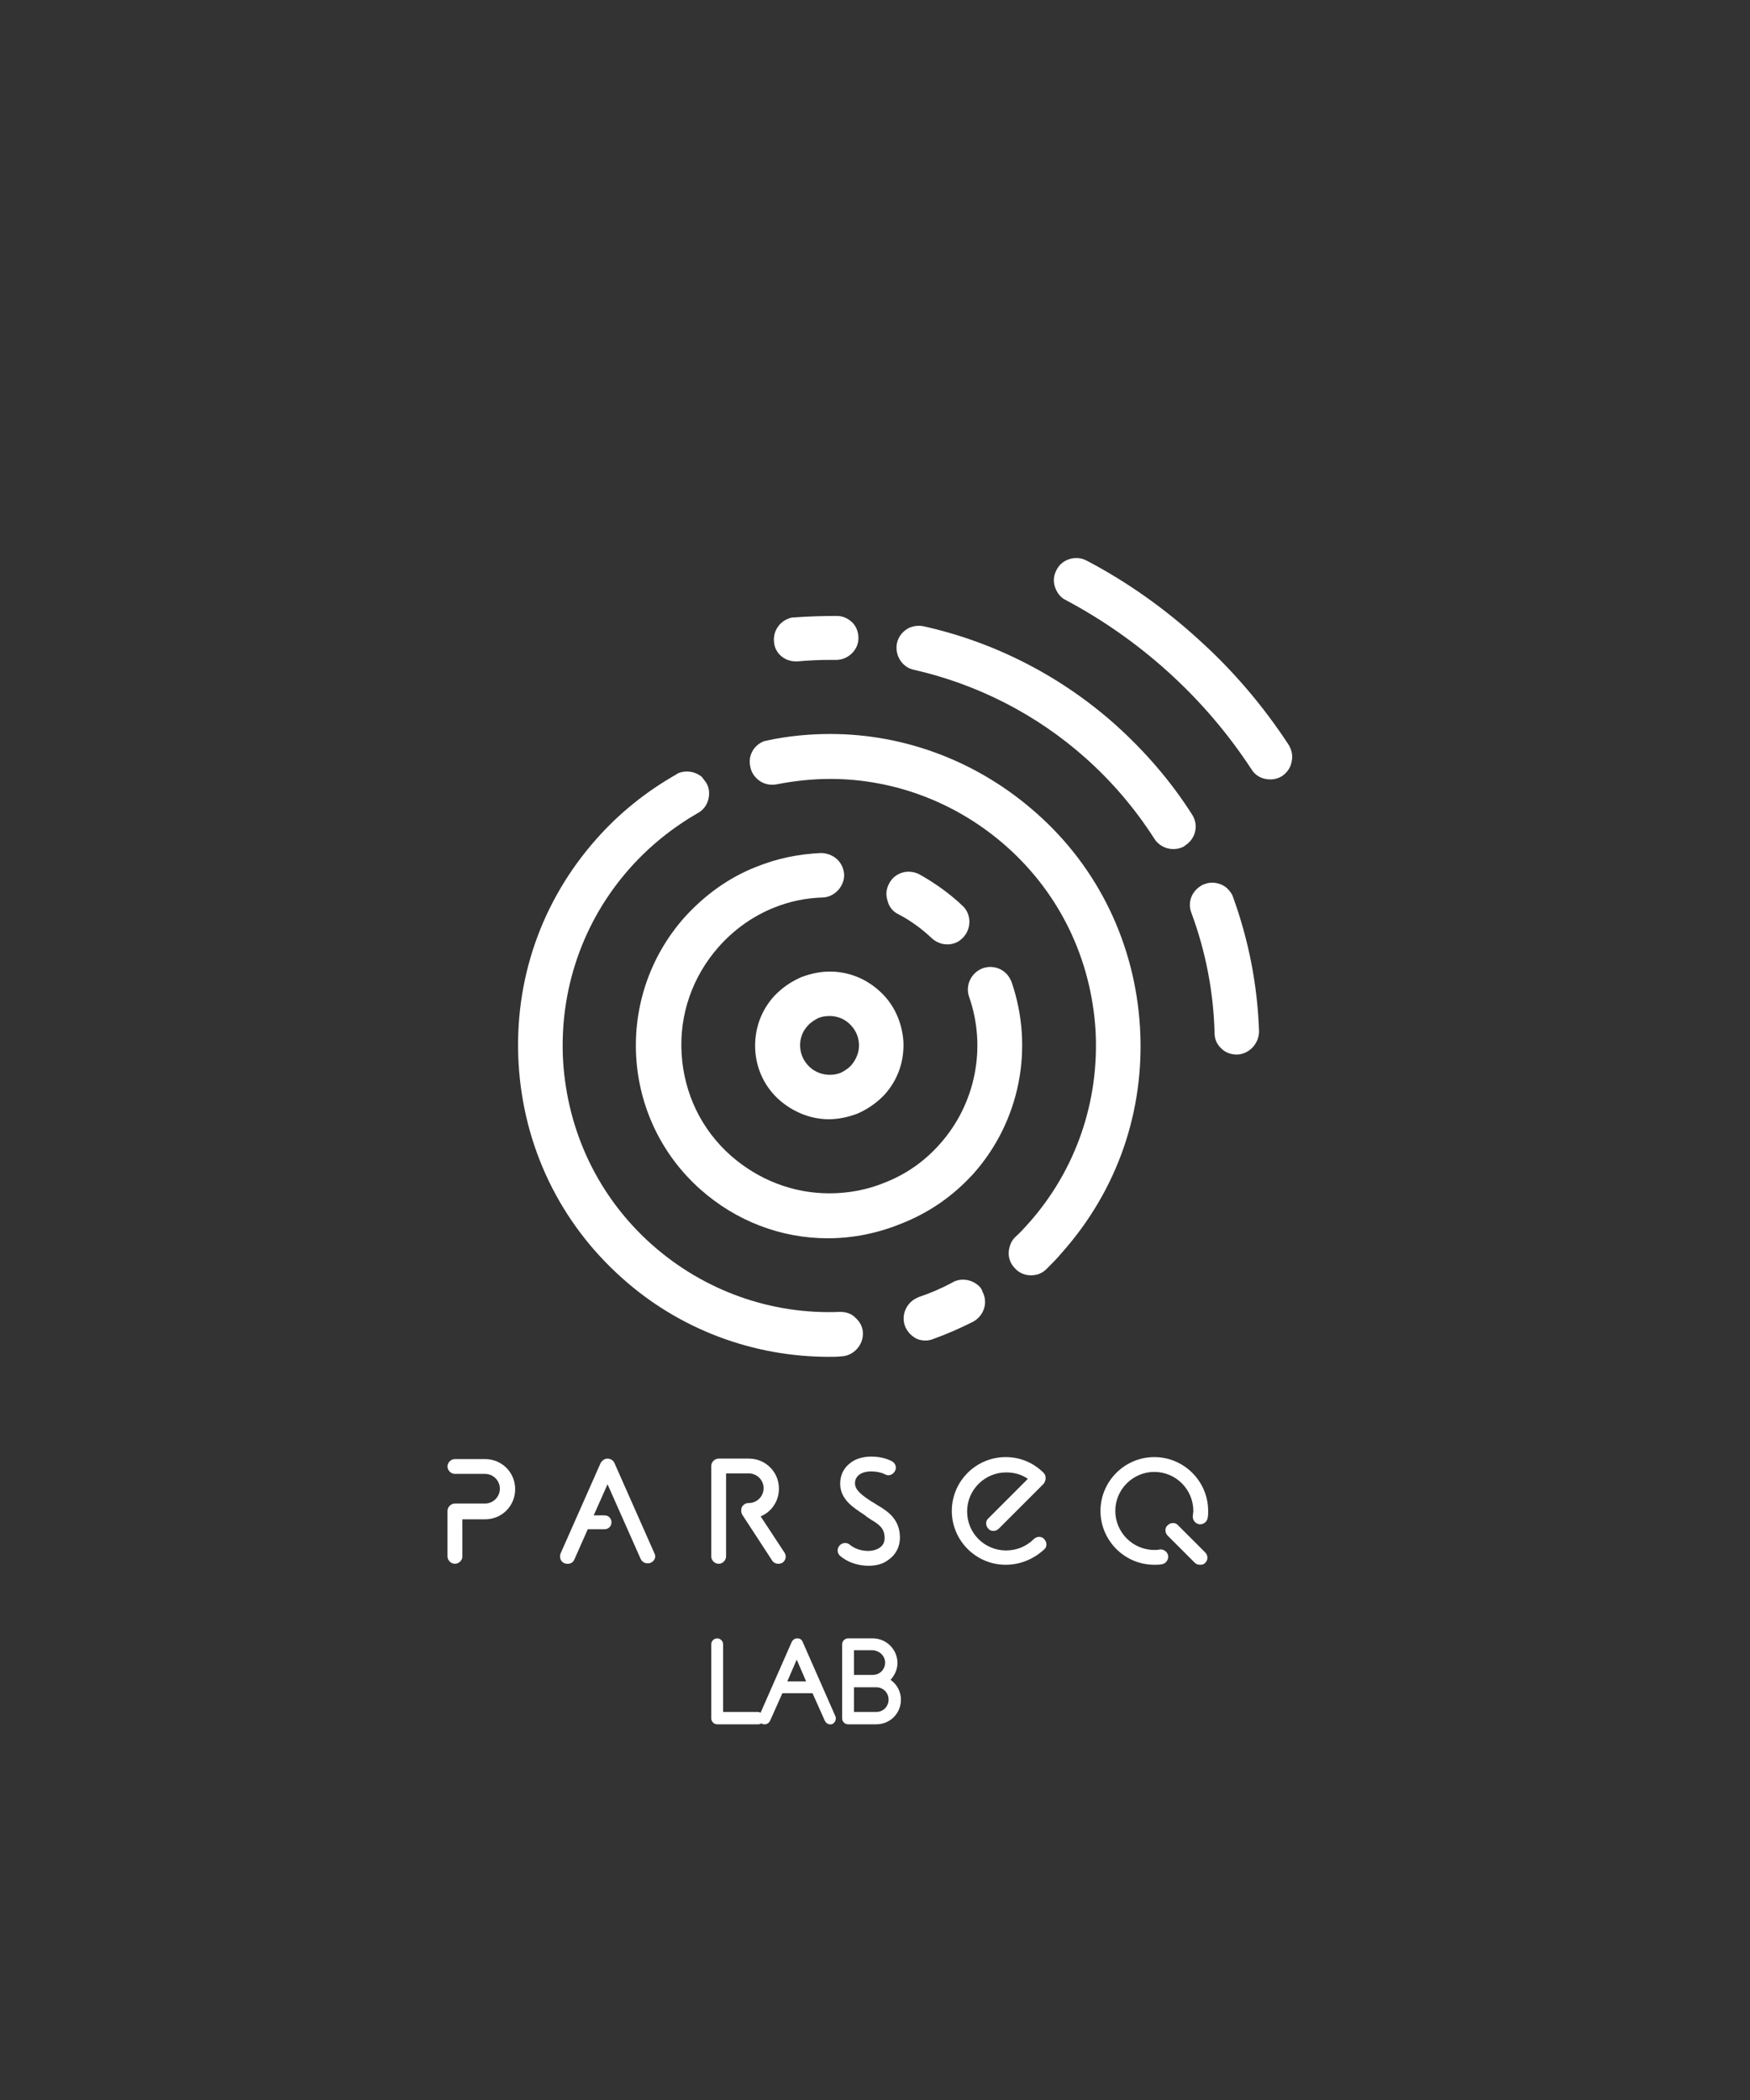 <?xml version="1.0" encoding="UTF-8"?> <!-- Generator: Adobe Illustrator 23.0.3, SVG Export Plug-In . SVG Version: 6.00 Build 0) --> <svg xmlns="http://www.w3.org/2000/svg" xmlns:xlink="http://www.w3.org/1999/xlink" id="Слой_1" x="0px" y="0px" viewBox="0 0 354.3 425.2" style="enable-background:new 0 0 354.3 425.2;" xml:space="preserve"><rect x="0" y="0" width="354.3" height="425.2" fill="#333333" stroke="none"/> <style type="text/css"> .st0{fill-rule:evenodd;clip-rule:evenodd;fill:#FFFFFF;} .st1{fill:#FFFFFF;} </style> <path class="st0" d="M172.4,215.6c-0.6,0.7-1.4,1.2-2.2,1.6c-2.1,0.8-4.5,0.4-6.2-1.1c-1.2-1.1-1.9-2.5-2-4.1 c-0.1-1.6,0.4-3.1,1.5-4.3c0.6-0.7,1.4-1.2,2.2-1.6c0.7-0.3,1.5-0.4,2.3-0.4c1.4,0,2.8,0.5,3.9,1.5c1.2,1.1,1.9,2.5,2,4.1 C174,212.9,173.4,214.4,172.4,215.6 M177.9,200.5c-2.8-2.5-6.3-3.8-9.9-3.8c-1.9,0-3.8,0.4-5.7,1.1c-2.1,0.9-4,2.2-5.6,3.9 c-2.7,3-4,6.8-3.8,10.8c0.2,4,2,7.7,5,10.3c2.8,2.4,6.3,3.8,9.9,3.8c1.9,0,3.8-0.4,5.7-1.1c2.1-0.9,4-2.2,5.6-3.9 c2.7-3,4-6.8,3.8-10.8C182.6,206.8,180.9,203.1,177.9,200.5"></path> <path class="st0" d="M197.1,237.6c9.4-10.6,12.3-25.4,7.7-38.8c-0.3-0.7-0.7-1.4-1.3-1.9c-1.2-1.1-2.9-1.4-4.5-0.9l-0.2,0.1 c-2.2,0.9-3.4,3.4-2.6,5.7c3.6,10.3,1.3,21.7-5.9,29.8c-3.1,3.5-6.8,6.1-11.1,7.8c-3.6,1.5-7.5,2.2-11.3,2.2 c-7.3,0-14.3-2.7-19.9-7.6c-6-5.3-9.5-12.6-10-20.6c-0.5-8,2.2-15.7,7.5-21.7c3.1-3.5,6.9-6.2,11.1-7.9c3.2-1.3,6.5-2,10-2.1 c2.4-0.1,4.4-2.3,4.3-4.7c-0.1-1.2-0.6-2.3-1.5-3.1c-0.9-0.8-2.1-1.2-3.2-1.2c-4.5,0.2-8.9,1.1-13.1,2.8 c-5.6,2.2-10.4,5.7-14.5,10.2c-14.3,16.1-12.9,40.8,3.2,55.1c7.2,6.4,16.3,9.9,25.8,9.9c5,0,10-1,14.7-2.9 C188.2,245.5,193,242.1,197.1,237.6"></path> <path class="st0" d="M181.9,185.1c2.5,1.3,4.8,3,6.8,4.9c0.9,0.8,2,1.2,3.1,1.2c0.6,0,1.1-0.1,1.6-0.3c0.6-0.2,1.1-0.6,1.6-1.1 c1.7-1.8,1.7-4.7-0.1-6.4c-0.4-0.3-0.7-0.7-1.1-1c-2.4-2.1-5-3.9-7.7-5.4c-1.2-0.6-2.6-0.7-3.8-0.2c-1,0.4-1.8,1.1-2.3,2.1 c-0.6,1.1-0.7,2.3-0.3,3.5C180,183.6,180.8,184.6,181.9,185.1"></path> <path class="st0" d="M198,260.2c-1.4-1.2-3.5-1.5-5.1-0.6c-2.2,1.2-4.5,2.2-6.9,3l-0.2,0.1c-2.2,0.9-3.4,3.4-2.6,5.7 c0.4,1.1,1.2,2,2.3,2.6c0.6,0.3,1.3,0.4,1.9,0.4c0.5,0,1-0.1,1.5-0.3c2.8-1,5.5-2.2,8.1-3.5c2.2-1.2,3.1-3.9,1.9-6.1 C198.8,261,198.4,260.5,198,260.2"></path> <path class="st0" d="M209.8,164.6c-11.6-10.3-26.4-16-41.7-16c-4.2,0-8.5,0.4-12.7,1.3c-0.3,0.1-0.6,0.1-0.8,0.2 c-2,0.8-3.2,2.9-2.7,5.1c0.2,1.2,0.9,2.2,1.9,2.9c1,0.7,2.2,0.9,3.4,0.7c3.6-0.7,7.2-1.1,10.9-1.1c13.1,0,25.8,4.9,35.7,13.7 c10.8,9.6,17.1,22.8,18,37.2c0.8,14.4-4,28.3-13.5,39c-0.8,0.9-1.7,1.9-2.7,2.8c-0.9,0.8-1.3,2-1.4,3.2c0,1.2,0.4,2.3,1.3,3.2 c0.8,0.9,2,1.4,3.2,1.4c0.6,0,1.2-0.1,1.7-0.3c0.5-0.2,1-0.5,1.5-1c1-1,2.1-2.1,3.1-3.3c11.2-12.6,16.8-28.7,15.8-45.6 C229.8,191.2,222.4,175.7,209.8,164.6"></path> <path class="st0" d="M170.1,265.6c-14,0.6-27.6-4.3-38.1-13.6c-10.8-9.6-17.1-22.8-18-37.2c-0.8-14.4,4-28.3,13.5-39 c4-4.5,8.6-8.2,13.8-11.2c1.1-0.6,1.8-1.6,2.1-2.7c0.3-1.2,0.2-2.4-0.4-3.4c-0.3-0.4-0.6-0.8-0.9-1.2c-1.3-1.1-3.1-1.4-4.7-0.8 c-0.2,0.1-0.4,0.2-0.5,0.3c-6,3.4-11.5,7.8-16.1,13c-11.2,12.6-16.8,28.7-15.8,45.6c1,16.8,8.4,32.2,21,43.4 c11.5,10.3,26.4,15.9,41.8,15.9c0.9,0,1.7,0,2.6-0.1c2.4-0.1,4.4-2.3,4.3-4.7c0-1.2-0.6-2.3-1.5-3.1 C172.5,266,171.3,265.6,170.1,265.6"></path> <path class="st0" d="M248.4,179.8c-0.8-0.7-1.9-1.1-3-1.1c-0.5,0-1.1,0.1-1.5,0.3l-0.1,0c-2.3,1-3.5,3.4-2.6,5.8 c2.9,7.8,4.5,16.1,4.7,24.4c0,1.2,0.5,2.3,1.4,3.1c0.8,0.8,1.9,1.2,3.1,1.2l0.1,0c2.4-0.1,4.4-2.2,4.4-4.7 c-0.3-9.3-2.1-18.5-5.3-27.3C249.4,180.9,248.9,180.3,248.4,179.8"></path> <path class="st0" d="M241.4,165c-4.3-6.8-9.6-12.9-15.6-18.3c-11-9.8-24.4-16.7-38.8-19.9c-0.9-0.2-1.8-0.1-2.7,0.2 c-1.4,0.6-2.4,1.8-2.7,3.2c-0.5,2.4,1,4.9,3.4,5.4c12.8,2.9,24.8,9,34.7,17.8c5.4,4.8,10.1,10.3,14,16.4c0.8,1.3,2.3,2.1,3.8,2.1 c0.6,0,1.2-0.1,1.7-0.3c0.3-0.1,0.5-0.2,0.7-0.4C242.1,169.8,242.7,167.1,241.4,165"></path> <path class="st0" d="M161.1,133.9c0.1,0,0.2,0,0.4,0c2.2-0.2,4.4-0.3,6.6-0.3c0.4,0,0.8,0,1.2,0c2.4,0,4.5-2,4.5-4.4 c0-1.3-0.5-2.6-1.5-3.4c-0.8-0.7-1.8-1.1-2.9-1.1c-2.9,0-5.8,0.1-8.6,0.3c-0.5,0-0.9,0.1-1.3,0.3c-1.8,0.7-3,2.6-2.8,4.6 C156.8,132.1,158.7,133.9,161.1,133.9"></path> <path class="st0" d="M260.9,150.8c-5.1-7.8-11.2-15-18.2-21.3c-6.9-6.3-14.5-11.7-22.7-16c-1.1-0.6-2.5-0.7-3.8-0.2 c-1,0.4-1.8,1.1-2.3,2.1c-0.6,1.1-0.7,2.3-0.3,3.5c0.4,1.1,1.1,2.1,2.2,2.6c15.2,8.1,28.2,19.9,37.6,34.3c0.8,1.3,2.2,2,3.8,2 c0.6,0,1.1-0.1,1.6-0.3c0.3-0.1,0.6-0.3,0.8-0.4c1-0.7,1.7-1.7,1.9-2.9C261.8,153,261.5,151.8,260.9,150.8"></path> <g> <g> <path class="st1" d="M233.7,316.8c-6,0-10.9-4.9-10.9-10.9c0-6,4.9-10.9,10.9-10.9c6,0,10.9,4.9,10.9,10.9c0,0.5,0,0.9-0.1,1.4 c-0.1,0.8-0.9,1.4-1.7,1.3c-0.8-0.1-1.4-0.9-1.3-1.7c0-0.3,0.1-0.7,0.1-1c0-4.3-3.5-7.9-7.9-7.9c-4.3,0-7.9,3.5-7.9,7.9 c0,4.3,3.5,7.9,7.9,7.9c0.4,0,0.7,0,1.1-0.1c0.8-0.1,1.6,0.5,1.7,1.3c0.1,0.8-0.5,1.6-1.3,1.7 C234.7,316.8,234.2,316.8,233.7,316.8z"></path> </g> <g> <path class="st1" d="M243,316.8c-0.4,0-0.8-0.1-1.1-0.4l-5.5-5.5c-0.6-0.6-0.6-1.6,0-2.1c0.6-0.6,1.6-0.6,2.1,0l5.5,5.5 c0.6,0.6,0.6,1.6,0,2.1C243.8,316.7,243.4,316.8,243,316.8z"></path> </g> </g> <g> <path class="st1" d="M92.1,316.6c-0.8,0-1.5-0.7-1.5-1.5v-9.2c0-0.8,0.7-1.5,1.5-1.5h6.1c1.7,0,3-1.4,3-3c0-1.7-1.4-3-3-3h-6.1 c-0.8,0-1.5-0.7-1.5-1.5c0-0.8,0.7-1.5,1.5-1.5h6.1c3.4,0,6.1,2.7,6.1,6.1c0,3.4-2.7,6.1-6.1,6.1h-4.6v7.6 C93.6,315.9,92.9,316.6,92.1,316.6z"></path> </g> <g> <path class="st1" d="M157.6,316.6c-0.5,0-1-0.2-1.3-0.7l-6-9.2c-0.3-0.5-0.3-1.1-0.1-1.6c0.3-0.5,0.8-0.8,1.3-0.8h0.1 c1.7,0,3-1.4,3-3c0-1.7-1.4-3-3-3h-4.6v16.8c0,0.8-0.7,1.5-1.5,1.5c-0.8,0-1.5-0.7-1.5-1.5v-18.3c0-0.8,0.7-1.5,1.5-1.5h6.1 c3.4,0,6.1,2.7,6.1,6.1c0,2.5-1.5,4.7-3.7,5.6l4.8,7.3c0.5,0.7,0.3,1.6-0.4,2.1C158.2,316.5,157.9,316.6,157.6,316.6z"></path> </g> <g> <path class="st1" d="M203.6,316.8c-6,0-10.9-4.9-10.9-10.9c0-6,4.9-10.9,10.9-10.9c2.9,0,5.6,1.1,7.7,3.2c0.3,0.3,0.4,0.7,0.4,1.1 c0,0.4-0.2,0.8-0.4,1.1l-9.1,9.1c-0.6,0.6-1.6,0.6-2.1,0c-0.6-0.6-0.6-1.6,0-2.1l8-8c-1.3-0.9-2.8-1.3-4.4-1.3 c-4.3,0-7.9,3.5-7.9,7.9s3.5,7.9,7.9,7.9c2.1,0,4.1-0.8,5.6-2.3c0.6-0.6,1.6-0.6,2.1,0c0.6,0.6,0.6,1.6,0,2.1 C209.2,315.7,206.5,316.8,203.6,316.8z"></path> </g> <g> <path class="st1" d="M175.9,317c-2.7,0-4.6-1-5.7-1.9c-0.7-0.5-0.8-1.5-0.3-2.1c0.5-0.7,1.5-0.8,2.1-0.3c0.7,0.6,2,1.3,3.8,1.3 c0.3,0,3.3-0.1,3.3-2.6c0-1.9-1-2.7-2.7-3.7c-0.3-0.2-0.6-0.4-0.9-0.6c-0.2-0.2-0.5-0.4-0.8-0.6c-1.8-1.2-4.6-2.9-4.6-6.1 c0-1.6,0.6-3,1.8-4c1.1-1,2.7-1.5,4.5-1.5c1.5,0,2.9,0.3,4.1,0.9c0.8,0.4,1.1,1.3,0.7,2c-0.4,0.8-1.3,1.1-2,0.7 c-0.8-0.4-1.8-0.6-2.8-0.6c-2,0-3.3,0.9-3.3,2.4c0,1.4,1.4,2.4,3.2,3.6c0.3,0.2,0.7,0.4,1,0.6c0.2,0.2,0.5,0.3,0.8,0.5 c1.6,1,4.1,2.6,4.1,6.3c0,1.8-0.8,3.4-2.2,4.4C178.9,316.6,177.5,317,175.9,317z"></path> </g> <path class="st1" d="M180.3,340.1c0.8-0.9,1.4-2.1,1.4-3.4c0-2.7-2.2-5-5-5h-5c-0.7,0-1.2,0.6-1.2,1.2c0,0,0,0.1,0,0.1h0v7.4v1.9 v5.6c0,0.7,0.6,1.2,1.2,1.2h5.7c2.8,0,5-2.2,5-5C182.4,342.5,181.6,341,180.3,340.1z M179.2,336.6c0,1.4-1.1,2.5-2.5,2.5l-3.8,0v-5 h3.8C178.1,334.2,179.2,335.3,179.2,336.6z M177.4,346.6h-4.5v-5h3.8c0,0,0,0,0,0l0.7,0c1.4,0,2.5,1.1,2.5,2.5 C179.9,345.5,178.8,346.6,177.4,346.6z"></path> <g> <path class="st1" d="M153.5,349.1h-8.3c-0.7,0-1.2-0.6-1.2-1.2v-15c0-0.7,0.6-1.2,1.2-1.2c0.7,0,1.2,0.6,1.2,1.2v13.7h7 c0.7,0,1.2,0.6,1.2,1.2C154.7,348.6,154.1,349.1,153.5,349.1z"></path> </g> <path class="st1" d="M169.1,347.4l-6.6-15c-0.2-0.5-0.6-0.7-1.1-0.7c-0.5,0-0.9,0.3-1.1,0.7l-6.6,15c-0.3,0.6,0,1.4,0.6,1.6 c0.2,0.1,0.3,0.1,0.5,0.1c0.5,0,0.9-0.3,1.1-0.7l2.5-5.6h6.1l2.5,5.6c0.3,0.6,1,0.9,1.6,0.6C169.1,348.7,169.4,348,169.1,347.4z M159.4,340.4l1.9-4.4l1.9,4.4H159.4z"></path> <path class="st1" d="M132.5,314.5l-8.1-18.3c-0.2-0.5-0.8-0.9-1.4-0.9s-1.1,0.4-1.4,0.9l-8.1,18.3c-0.3,0.8,0,1.7,0.8,2 c0.8,0.3,1.7,0,2-0.8l2.7-6.1h3.4c0.8,0,1.4-0.6,1.4-1.4s-0.6-1.4-1.4-1.4h-2.2l2.8-6.3l6.7,15.1c0.3,0.6,0.8,0.9,1.4,0.9 c0.2,0,0.4,0,0.6-0.1C132.5,316.1,132.9,315.2,132.5,314.5z"></path> </svg> 